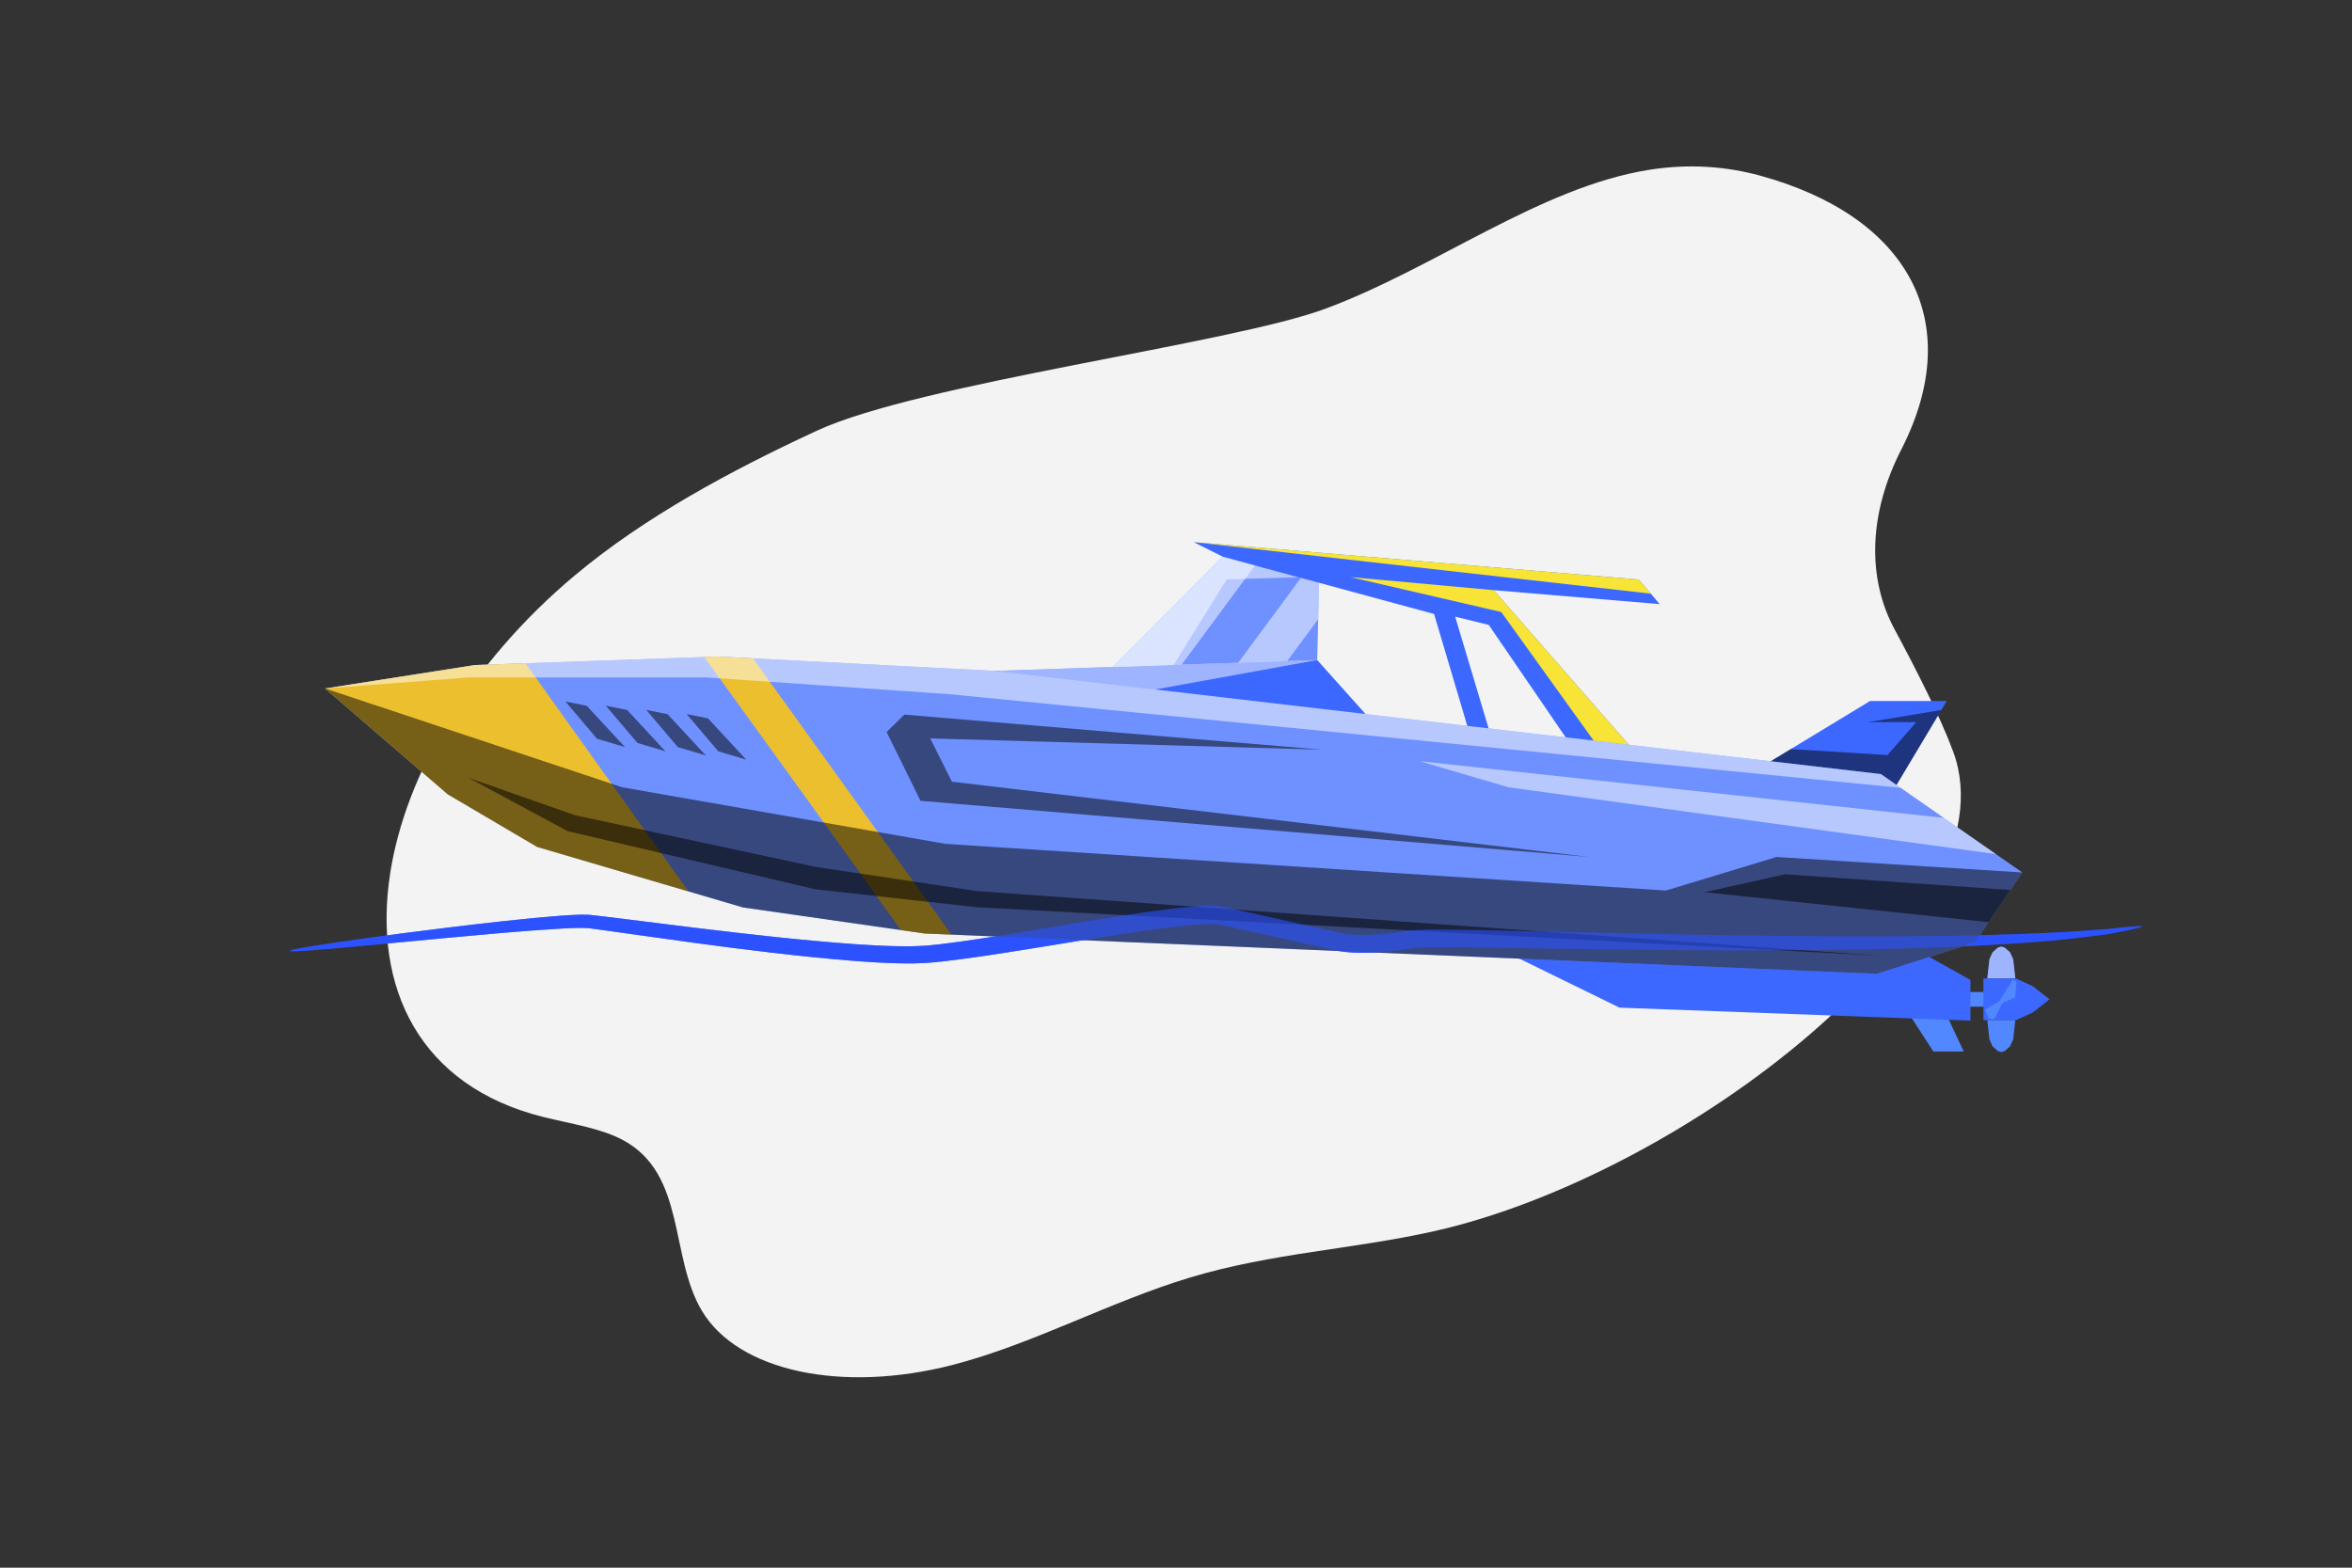 <?xml version="1.0" encoding="UTF-8"?>
<svg xmlns="http://www.w3.org/2000/svg" viewBox="0 0 3000 2000">
  <rect x="0" y="0" width="3000" height="2000" fill="#333333" stroke="none"/>
  <defs>
    <style>
      .cls-1 {
        fill: #fff;
      }

      .cls-1, .cls-2 {
        mix-blend-mode: overlay;
        opacity: .5;
      }

      .cls-3 {
        isolation: isolate;
      }

      .cls-4 {
        fill: #5187ff;
      }

      .cls-5 {
        fill: #f7e436;
      }

      .cls-6 {
        fill: #6e91ff;
      }

      .cls-7 {
        fill: #ecbf2f;
      }

      .cls-8 {
        fill: #f3f3f3;
      }

      .cls-9 {
        opacity: .6;
      }

      .cls-9, .cls-10 {
        fill: #2c52ff;
      }

      .cls-11 {
        fill: #3c68ff;
      }
    </style>
  </defs>
  <g class="cls-3">
    <g id="_ÎÓÈ_1" data-name="—ÎÓÈ_1">
      <path class="cls-8" d="M497.68,1114.27c-22.59,145.49,37.18,271.46,195.61,310.81,34.67,8.62,72.6,14.17,100.78,29.11,81.45,43.19,59.56,148.58,101.33,218.33,45.99,76.82,178.16,105.26,319.68,68.79,101.7-26.22,201.29-81,303.13-111.57,104.96-31.5,206.29-35.59,310.71-58.97,319.3-71.46,741.58-396.8,662.47-611.64-16.15-43.86-47.55-105.6-74.87-156.31-35.74-66.32-32.49-148.79,8.34-228.82.23-.47.49-.94.72-1.42,83.05-163.37,7.35-297.09-180.84-348.58-40.94-11.2-88.85-15.73-141.35-7.34-139.11,22.21-272.24,125.08-413.17,177.32-120.83,44.79-517.37,94.84-648.41,155.54-110.22,51.07-219.83,110.27-308.36,184.33-133.92,112.05-216.13,253.64-235.81,380.42h.03Z"/>
      <g>
        <path class="cls-10" d="M2732.12,1181.93c.15.79-7.93,2.78-23.52,5.87-3.91.75-8.27,1.59-13.09,2.52-2.41.45-4.94.92-7.58,1.41-2.64.44-5.41.73-8.29,1.12-11.52,1.42-24.81,3.06-39.78,4.9-59.96,6.27-147.05,11.17-254.64,13.24-107.59,2.2-235.71,1.74-377.85-.4-35.52-.53-71.92-1.07-109.11-1.62-18.55-.18-37.3-.36-56.22-.55-4.7.02-9.4.05-14.12.07-4.61.07-9.74-.09-13.76.27l-6.38.33c-1.09.07-2.08.05-3.25.2l-3.63.58c-4.84.77-9.71,1.48-14.6,2.12-19.6,2.53-39.57,4.3-60.43,3.31-5.23-.31-10.53-.8-15.93-1.66l-4.08-.74-3.67-.8-7.27-1.61c-9.7-2.15-19.44-4.3-29.21-6.47-19.55-4.34-39.24-8.71-59.06-13.1-9.91-2.2-19.85-4.41-29.83-6.63-4.99-1.11-9.98-2.22-14.98-3.33-5.7-1.34-8.06-1.7-12.89-2.01-9.22-.3-19.23.29-29.13,1.14-9.94.88-19.9,1.93-29.85,3.2-19.9,2.45-39.72,5.37-59.39,8.38-39.35,6.05-78.14,12.55-116.36,18.7-38.24,6.1-75.79,12.14-113.23,16.34-9.39.97-18.77,1.96-28.38,2.12-9.62.54-18.9.27-28.16.09-18.49-.47-36.59-1.59-54.42-2.98-71.26-5.66-138.33-14.29-201.06-22.62-31.32-4.36-61.56-8.57-90.63-12.62-14.5-2.05-28.79-4.13-42.53-5.89l-5.12-.64c-1.7-.21-3.21-.13-4.81-.22-3.17-.08-6.23-.3-9.7-.1-6.75.22-13.38.33-20.06.79-53.3,3.11-101.77,7.92-144.24,11.73-42.49,3.99-79.09,7.43-109.01,10.24-29.93,2.77-53.18,4.81-68.98,5.95-15.8,1.14-24.14,1.38-24.24.58-.1-.79,8.06-2.59,23.68-5.23,15.62-2.64,38.71-6.13,68.5-10.28,29.78-4.15,66.26-9,108.67-14.17,42.46-5.05,90.66-11,144.6-15.21,6.71-.6,13.67-.85,20.67-1.21,3.4-.26,7.26-.13,11.04-.07,1.87.07,3.86,0,5.64.19l5.33.57c14.19,1.57,28.37,3.39,42.96,5.21,29.09,3.62,59.36,7.38,90.7,11.28,62.65,7.49,129.69,15.38,200.16,20.38,17.6,1.22,35.44,2.19,53.32,2.51,8.93.1,17.95.3,26.71-.26,8.79-.18,17.83-1.18,26.93-2.18,36.48-4.32,73.93-10.52,112.02-16.76,38.11-6.29,76.92-12.91,116.5-19.07,19.8-3.07,39.77-6.04,60.06-8.57,10.13-1.3,20.37-2.39,30.74-3.32,10.4-.88,20.83-1.58,32.11-1.21l4.42.34,2.22.19,2.48.42c3.66.61,5.69,1.16,8.27,1.71,4.97,1.11,9.94,2.21,14.9,3.32,9.92,2.21,19.8,4.42,29.66,6.61,19.71,4.4,39.28,8.78,58.71,13.12,9.72,2.17,19.4,4.34,29.04,6.5l7.23,1.62,3.57.79,3.21.59c4.35.7,8.87,1.14,13.45,1.43,18.45.94,37.52-.6,56.24-2.96,4.69-.59,9.37-1.25,14.04-1.98l3.5-.54c1.21-.15,2.63-.19,3.93-.28l7.98-.45c5.54-.4,9.97-.18,14.9-.24,4.82,0,9.62,0,14.42,0,19.07.21,37.9.46,56.51.86,37.2.82,73.61,1.62,109.14,2.4,142.04,3.31,269.92,5.48,377.29,5.38,107.37.04,194.19-2.35,254.05-5.82,14.95-1.04,28.23-1.96,39.75-2.76,2.88-.21,5.66-.31,8.31-.57,2.64-.3,5.17-.58,7.58-.85,4.84-.51,9.23-.98,13.15-1.39,15.71-1.57,24.07-2.03,24.22-1.24Z"/>
        <g>
          <rect class="cls-4" x="2498.01" y="1265.53" width="41.23" height="18.74" transform="translate(5037.24 2549.8) rotate(180)"/>
          <polygon class="cls-11" points="2537.52 1223.8 2541.58 1214.86 2548.36 1208.89 2552.69 1207.54 2557.03 1208.89 2563.8 1214.86 2567.87 1223.8 2570.58 1248.33 2552.69 1248.33 2534.81 1248.33 2537.52 1223.8"/>
          <polygon class="cls-1" points="2537.52 1223.8 2541.58 1214.86 2548.36 1208.89 2552.69 1207.54 2557.03 1208.89 2563.8 1214.86 2567.87 1223.8 2570.58 1248.33 2552.69 1248.33 2534.81 1248.33 2537.52 1223.8"/>
          <polygon class="cls-11" points="2571.26 1248.33 2592.73 1258.04 2614.19 1274.9 2592.73 1291.77 2571.26 1301.48 2529.87 1301.48 2529.87 1274.9 2529.87 1248.33 2571.26 1248.33"/>
          <polygon class="cls-4" points="2537.52 1326.01 2541.58 1334.95 2548.36 1340.91 2552.69 1342.27 2557.03 1340.91 2563.8 1334.95 2567.87 1326.01 2570.58 1301.48 2552.69 1301.48 2534.81 1301.48 2537.52 1326.01"/>
          <polygon class="cls-4" points="2531.96 1287.58 2549.87 1277.49 2567.77 1249.18 2572.03 1252.63 2570.41 1272.19 2554.27 1279.7 2543.41 1300.63 2536.66 1299.4 2531.96 1287.58"/>
          <polygon class="cls-4" points="2393.72 1229.66 2465.95 1341.41 2504.79 1341.41 2452.32 1229.66 2393.72 1229.66"/>
          <polygon class="cls-11" points="1930.52 1219.35 2065.71 1285.53 2513.29 1302.07 2513.29 1250.13 2424.27 1200.48 1930.52 1219.35"/>
          <polygon class="cls-6" points="1559.39 710.08 1418.89 850.88 1680.13 842.09 1682.87 727.35 1559.39 710.08"/>
          <polygon class="cls-11" points="1269.67 855.9 1680.13 842.09 1773.69 946.52 1246.72 896.51 1269.67 855.9"/>
          <polygon class="cls-1" points="1269.67 855.9 1418.89 850.88 1559.39 710.08 1656.25 736.37 1564.67 739.16 1497.07 848.25 1680.13 842.09 1439.4 885.8 1269.67 855.9"/>
          <path class="cls-1" d="M1604.47,716.38c-30.9,41.86-64.11,86.8-97.22,131.52l-88.36,2.97,140.5-140.8,45.08,6.3ZM1681.38,789.91l1.49-62.56-14.68-2.05c-28.44,38.53-58.67,79.43-88.84,120.19l62.48-2.1c13.23-17.88,26.46-35.76,39.55-53.47Z"/>
          <polygon class="cls-11" points="2124.86 1004.38 1905.3 752.93 2116.89 770.7 2090.4 739.35 1522.61 691.66 1559.39 710.08 1829.17 783.32 1888.91 984.56 1907.26 957.74 1856.09 786.73 1898.9 797.23 2020.76 975.32 2124.86 1004.38"/>
          <polygon class="cls-11" points="2231 987.93 2385.29 894.3 2483.06 894.3 2400.57 1032.23 2231 987.93"/>
          <path class="cls-5" d="M2063.09,987.14l-148.23-206.36-192.48-44.56,182.91,16.71,192.12,220.04-15.37,19.47-18.96-5.29ZM2090.4,739.35l-567.79-47.69,583.02,65.71-15.23-18.02Z"/>
          <path class="cls-2" d="M2284.17,955.67l-32.57,19.76c.59,6.13,1.83,12.81,4.21,18.97l144.76,37.82,75.61-126.42-93.87,15.52h61.87l-36.66,41.94s-77.66-4.83-123.34-7.6Z"/>
          <polygon class="cls-6" points="2393.83 1242.35 1179.45 1190.94 947.7 1157.68 685.15 1080.44 571.21 1013.38 414.69 878.36 605.76 848.42 914.8 837.59 1269.67 855.9 2399.14 987.56 2579.45 1113.08 2519.07 1202.28 2393.83 1242.35"/>
          <path class="cls-7" d="M571.21,1013.38l-156.52-135.02,191.07-29.94,64.51-2.26,207.89,291.06-193.01-56.78-113.94-67.06ZM960.43,839.94l-45.64-2.35-16.55.58c72.64,100.29,182.26,251.98,250.79,348.4l30.41,4.36,34.18,1.45c-81.01-112.98-187.51-261.39-253.19-352.44Z"/>
          <polygon class="cls-2" points="1686.62 956.45 1153.47 911.67 1130.9 933.92 1174.12 1021.66 2026.95 1093.29 1214.11 997.25 1186.56 942.05 1686.62 956.45"/>
          <polygon class="cls-2" points="2579.45 1113.08 2266.14 1093.29 2124.86 1136.1 1206 1076.57 793.55 1004.38 414.69 878.36 571.21 1013.38 685.15 1080.44 947.7 1157.68 1179.45 1190.94 2393.83 1242.35 2519.07 1202.28 2579.45 1113.08"/>
          <polygon class="cls-2" points="598.02 992.51 724.05 1060.36 1040.25 1134.57 1246.72 1157.49 2399.04 1219.35 1246.72 1136.86 1040.25 1105.93 733.21 1039.97 598.02 992.51"/>
          <path class="cls-1" d="M2545.73,1089.6l-621.77-85.23-113.04-33.25,668.47,72.3,66.34,46.18ZM900.48,864.19l310.1,21.39,1213.69,119.48-25.13-17.49-1129.46-131.66-354.88-18.31-309.04,10.83-191.07,29.94,183.33-14.17h302.46Z"/>
          <polygon class="cls-2" points="721.2 894.98 761.52 942.5 797.18 953.13 748.34 900.41 721.2 894.98"/>
          <polygon class="cls-2" points="772.76 900.32 813.08 947.85 848.74 958.47 799.9 905.75 772.76 900.32"/>
          <polygon class="cls-2" points="824.32 905.67 864.63 953.19 900.3 963.82 851.45 911.1 824.32 905.67"/>
          <polygon class="cls-2" points="875.87 911.02 916.19 958.54 951.85 969.16 903.01 916.44 875.87 911.02"/>
          <path class="cls-2" d="M2173.79,1138.24l362.75,38.23,27.77-41.02c-88.38-6.11-287.41-20.12-287.41-20.12l-103.11,22.91Z"/>
        </g>
        <path class="cls-9" d="M2732.12,1181.93c.15.79-7.93,2.78-23.52,5.87-3.91.75-8.27,1.59-13.09,2.52-2.41.45-4.94.92-7.58,1.41-2.64.44-5.41.73-8.29,1.12-11.52,1.42-24.81,3.06-39.78,4.9-59.96,6.27-147.05,11.17-254.64,13.24-107.59,2.2-235.71,1.74-377.85-.4-35.52-.53-71.92-1.07-109.11-1.62-18.55-.18-37.3-.36-56.22-.55-4.7.02-9.4.05-14.12.07-4.61.07-9.74-.09-13.76.27l-6.38.33c-1.09.07-2.08.05-3.25.2l-3.63.58c-4.84.77-9.71,1.48-14.6,2.12-19.6,2.53-39.57,4.3-60.43,3.31-5.23-.31-10.53-.8-15.93-1.66l-4.08-.74-3.67-.8-7.27-1.61c-9.7-2.15-19.44-4.3-29.21-6.47-19.55-4.34-39.24-8.71-59.06-13.1-9.91-2.2-19.85-4.41-29.83-6.63-4.99-1.11-9.98-2.22-14.98-3.33-5.7-1.34-8.06-1.7-12.89-2.01-9.22-.3-19.23.29-29.13,1.14-9.94.88-19.9,1.93-29.85,3.2-19.9,2.45-39.72,5.37-59.39,8.38-39.35,6.05-78.14,12.55-116.36,18.7-38.24,6.1-75.79,12.14-113.23,16.34-9.39.97-18.77,1.96-28.38,2.12-9.62.54-18.9.27-28.16.09-18.49-.47-36.59-1.59-54.42-2.98-71.26-5.66-138.33-14.29-201.06-22.62-31.32-4.36-61.56-8.57-90.63-12.62-14.5-2.05-28.79-4.13-42.53-5.89l-5.12-.64c-1.7-.21-3.21-.13-4.81-.22-3.17-.08-6.23-.3-9.7-.1-6.75.22-13.38.33-20.06.79-53.3,3.11-101.77,7.92-144.24,11.73-42.49,3.99-79.09,7.43-109.01,10.24-29.93,2.77-53.18,4.81-68.98,5.95-15.8,1.14-24.14,1.38-24.24.58-.1-.79,8.06-2.59,23.68-5.23,15.62-2.64,38.71-6.13,68.5-10.28,29.78-4.15,66.26-9,108.67-14.17,42.46-5.05,90.66-11,144.6-15.21,6.71-.6,13.67-.85,20.67-1.21,3.4-.26,7.26-.13,11.04-.07,1.87.07,3.86,0,5.64.19l5.33.57c14.19,1.57,28.37,3.39,42.96,5.21,29.09,3.62,59.36,7.38,90.7,11.28,62.65,7.49,129.69,15.38,200.16,20.38,17.6,1.22,35.44,2.19,53.32,2.51,8.93.1,17.95.3,26.71-.26,8.79-.18,17.83-1.18,26.93-2.18,36.48-4.32,73.93-10.52,112.02-16.76,38.11-6.29,76.92-12.91,116.5-19.07,19.8-3.07,39.77-6.04,60.06-8.57,10.13-1.3,20.37-2.39,30.74-3.32,10.4-.88,20.83-1.58,32.11-1.21l4.42.34,2.22.19,2.48.42c3.66.61,5.69,1.16,8.27,1.71,4.97,1.11,9.94,2.21,14.9,3.32,9.92,2.21,19.8,4.42,29.66,6.61,19.71,4.4,39.28,8.78,58.71,13.12,9.72,2.17,19.4,4.34,29.04,6.5l7.23,1.62,3.57.79,3.21.59c4.35.7,8.87,1.14,13.45,1.43,18.45.94,37.52-.6,56.24-2.96,4.69-.59,9.37-1.25,14.04-1.98l3.5-.54c1.21-.15,2.63-.19,3.93-.28l7.98-.45c5.54-.4,9.97-.18,14.9-.24,4.82,0,9.62,0,14.42,0,19.07.21,37.9.46,56.51.86,37.2.82,73.61,1.62,109.14,2.4,142.04,3.31,269.92,5.48,377.29,5.38,107.37.04,194.19-2.35,254.05-5.82,14.95-1.04,28.23-1.96,39.75-2.76,2.88-.21,5.66-.31,8.31-.57,2.64-.3,5.17-.58,7.58-.85,4.84-.51,9.23-.98,13.15-1.39,15.71-1.57,24.07-2.03,24.22-1.24Z"/>
      </g>
    </g>
  </g>
</svg>